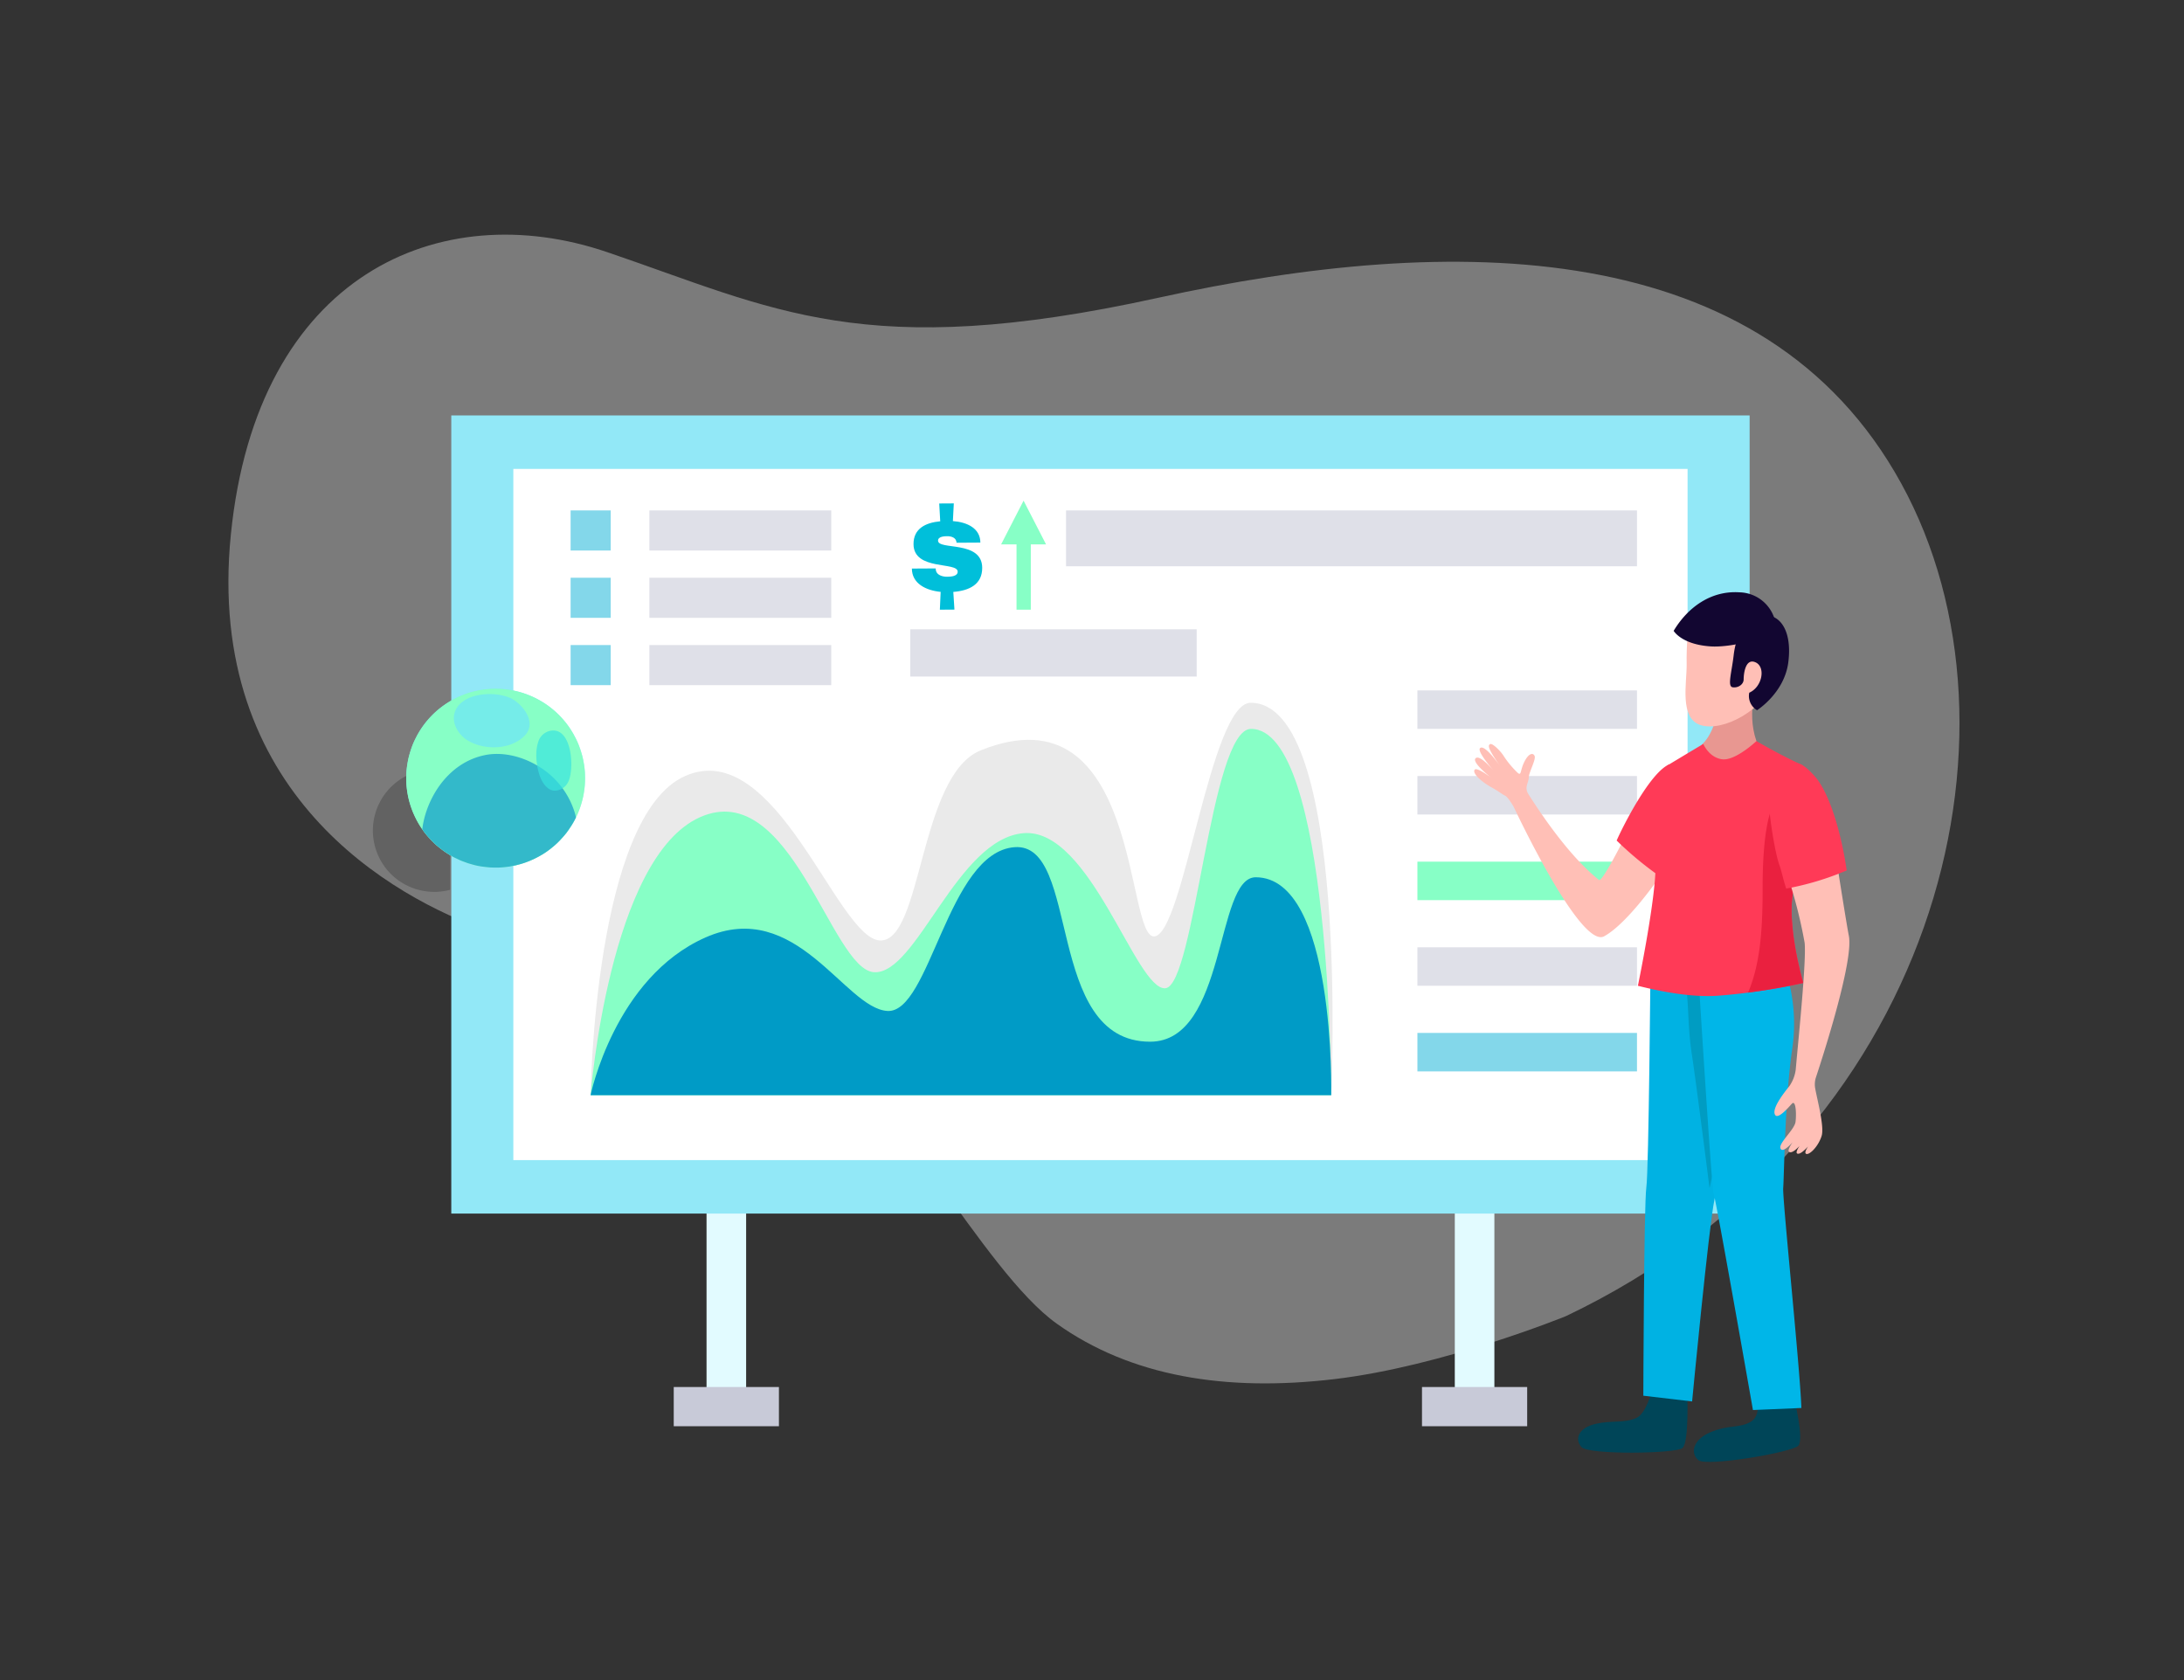 <svg xmlns="http://www.w3.org/2000/svg" xmlns:xlink="http://www.w3.org/1999/xlink" width="650" height="500" viewBox="0 0 650 500">
  <rect x="0" y="0" width="650" height="500" fill="#333333" stroke="none"/>
  <defs>
    <clipPath id="clip-path">
      <rect id="Rectangle_119" data-name="Rectangle 119" width="67.361" height="103.67" fill="none"/>
    </clipPath>
    <radialGradient id="radial-gradient" cx="0.443" cy="0.466" r="0.632" gradientTransform="translate(0)" gradientUnits="objectBoundingBox">
      <stop offset="0.428" stop-color="#64eae6"/>
      <stop offset="0.553" stop-color="#67eae6"/>
      <stop offset="0.657" stop-color="#71ebe8"/>
      <stop offset="0.754" stop-color="#83eeea"/>
      <stop offset="0.846" stop-color="#9bf1ee"/>
      <stop offset="0.935" stop-color="#baf5f3"/>
      <stop offset="0.972" stop-color="#caf8f6"/>
    </radialGradient>
    <clipPath id="clip-path-2">
      <path id="Tracé_628" data-name="Tracé 628" d="M980.765,193.288v-.067c0-.119.03-.854.164-1.936l.037-.288c.02-.137.04-.278.062-.422a26.457,26.457,0,0,1,3.471-9.732l.012-.022q.29-.48.6-.948v0a26.653,26.653,0,0,1,3.384-4.158,23.683,23.683,0,0,1,1.956-1.778c.429-.35.869-.685,1.321-1.01l.065-.052.06-.04c.077-.055.154-.109.233-.164.291-.206.6-.417.946-.633l0,0,.037-.022c.166-.1.338-.209.516-.315.082-.05.164-.1.246-.144s.134-.079.206-.122l.166-.092a26.787,26.787,0,0,1,3.25-1.557c.29-.117.514-.2.646-.251l.2-.074.2-.072.027-.01.045-.015.328-.112.047-.015.047-.015.223-.074.3-.092.258-.077.144-.042.042-.012.052-.015.082-.025.286-.077.241-.065.228-.057.012,0,.144-.037.278-.067.194-.042.266-.06.047-.01.2-.042.117-.022.146-.03.022,0,.052-.01.079-.015.216-.04.139-.025h0l.238-.04.206-.035.124-.017.184-.027.179-.025c.1-.015.2-.027.3-.04l.271-.032.092-.012.02,0c.077-.007.161-.015.251-.025l.372-.035.256-.022.285-.02c.1,0,.2-.012.3-.02l.184-.007.166-.01.127,0,.142,0q.8-.026,1.6,0c.121,0,.236.007.343.012l.357.015.211.012q.261.015.514.037l.179.015c.243.022.479.047.705.074.109.012.219.025.328.04l-.022,0,.027,0,.067.01c.178.022.347.047.5.07.126.02.256.04.382.062.288.047.516.089.67.119.772.146,1.534.333,2.292.549.449.122.849.246,1.343.42a26.7,26.7,0,0,1,5.889,2.882l.005,0,0,0c.184.119.365.243.546.367l.072.05c.313.218.623.442.928.675l.074.055.03.02.022.02.037.027.027.022c.084.064.169.132.251.2.169.134.333.268.489.4.089.074.179.149.266.226.181.151.35.3.509.444l.025.02.02.02.114.1c.834.76,1.34,1.313,1.375,1.348.258.273.511.561.765.854.181.206.365.422.554.653l.04.045.027.037c.375.462.772.983,1.2,1.614l.01.015.01.015.02.025c.2.288.4.613.6.951.179.29.355.578.509.827l.509.973c.169.318.328.623.472.906a19.053,19.053,0,0,1,.852,2.016l0,.007,0,.007c.241.658.472,1.36.67,2.041l.008.025.008.027a19.809,19.809,0,0,1,.556,2.363,24.1,24.1,0,0,1,.449,4.285,25.244,25.244,0,0,1-.241,4.218,26.592,26.592,0,0,1-2.421,7.982,17.442,17.442,0,0,1-.824,1.581c-.355.621-.747,1.234-1.169,1.84l-.144.223a17.626,17.626,0,0,1-1.539,2c-.377.415-.869.981-1.261,1.383s-.916.916-1.343,1.281h0c-.467.415-.663.586-1.1.924-.534.432-1.078.834-1.626,1.207l-.007,0c-.179.119-.358.238-.536.353-.213.137-.422.266-.611.375-.1.06-.241.142-.4.231l-.072.042c-.166.094-.36.2-.576.318l-.141.077c-.641.343-1.45.747-2.344,1.117-.194.079-.462.189-.78.313-.089.035-.181.072-.268.1l-.469.169c-.1.035-.228.077-.328.112l-.117.037-.022.007-.176.057c-.09.03-.208.067-.3.094l-.293.087-.025.007a25.3,25.3,0,0,1-3.277.74l-.1.015c-.089.015-.191.03-.3.045l-.03,0-.256.035-.586.072c-.263.03-.616.06-.879.084-.243.022-.541.037-.822.05h-.008l0,0-.407.015c-.365.01-.854,0-1.221.01s-.876-.035-1.251-.05c-.8-.065-1.862-.181-2.654-.3a20.305,20.305,0,0,1-2.046-.42c-.152-.042-.313-.087-.477-.137-.477-.132-.968-.278-1.38-.395l-.481-.176q-.581-.2-1.147-.42l-.191-.072c-.447-.164-.983-.415-1.467-.65-.208-.1-.412-.2-.616-.305a18.212,18.212,0,0,1-1.733-.968l-.052-.035c-.457-.283-.909-.578-1.351-.894-.1-.065-.2-.132-.285-.189l-.484-.377c-.129-.1-.258-.2-.387-.3l-.732-.571a16.986,16.986,0,0,1-1.524-1.388l-.04-.037-.072-.077c-.385-.39-.824-.852-1.333-1.423l-.035-.037,0,0a24.041,24.041,0,0,1-2.247-3l-.022-.037q-.313-.492-.633-1.048l0-.007,0,0c-.092-.159-.181-.318-.271-.484-.127-.226-.248-.449-.348-.653l-.1-.2q-.265-.529-.519-1.1c-.236-.519-.462-1.045-.621-1.507l0,0c-.291-.775-.559-1.6-.792-2.468-.149-.531-.281-1.065-.367-1.559-.112-.536-.206-1.09-.285-1.656-.02-.132-.037-.256-.052-.38q-.141-1.147-.184-2.373l-.005-.087v-.055Q980.72,194.3,980.765,193.288Z" transform="translate(-980.738 -167.883)" fill="#87ffc6"/>
    </clipPath>
    <clipPath id="clip-Img-4">
      <rect width="650" height="500"/>
    </clipPath>
  </defs>
  <g id="Img-4" clip-path="url(#clip-Img-4)">
    <g id="Groupe_326" data-name="Groupe 326" transform="translate(1811.456 -3434.858)">
      <path id="Tracé_725" data-name="Tracé 725" d="M2947.679,747.4s-36.011,16.2-68.262,21.164-60.625,1.321-83.192-13.616-52.239-69.531-74.952-80.62-70.622-21.663-98.589-30.377-85.51-37.628-80.418-115.265,58.665-103.038,108.983-87.879,77.616,30.164,164.427,7.865,179.671-25.347,223.071,47.471S3056,691.1,2947.679,747.4Z" transform="matrix(0.999, 0.035, -0.035, 0.999, -4263.962, 2976.721)" fill="#fff" opacity="0.352"/>
      <g id="Groupe_318" data-name="Groupe 318" transform="translate(-2701.254 3180.418)">
        <g id="Groupe_280" data-name="Groupe 280" transform="translate(1024.11 378.077)">
          <rect id="Rectangle_138" data-name="Rectangle 138" width="11.781" height="66.016" transform="translate(75.968 231.52)" fill="#e2fbff"/>
          <rect id="Rectangle_139" data-name="Rectangle 139" width="11.781" height="66.016" transform="translate(298.663 231.52)" fill="#e2fbff"/>
          <rect id="Rectangle_140" data-name="Rectangle 140" width="386.412" height="237.531" fill="#92e8f7"/>
          <rect id="Rectangle_141" data-name="Rectangle 141" width="349.476" height="205.708" transform="translate(18.468 15.911)" fill="#fff"/>
          <path id="Tracé_661" data-name="Tracé 661" d="M1268.474,544.243H1048.051s1.094-83.057,28.15-94.993,45.16,48.143,57.892,48.938,11.609-49.185,30.138-56.6c47.745-19.1,42.87,56.2,51.625,55.4s16.6-69.528,28.646-69.528C1274.044,427.467,1268.474,544.243,1268.474,544.243Z" transform="translate(-1006.595 -341.945)" fill="#eaeaea"/>
          <path id="Tracé_662" data-name="Tracé 662" d="M1268.474,540.965H1048.051s5.57-70.822,32.626-82.757,38.992,45.357,51.724,46.153,24.668-39.788,44.562-41.38,33.421,46.95,42.174,46.153,13.423-77.187,25.465-77.187C1268.474,431.948,1268.474,540.965,1268.474,540.965Z" transform="translate(-1006.595 -338.666)" fill="#87ffc6"/>
          <path id="Tracé_663" data-name="Tracé 663" d="M1268.474,526.1H1048.051s7.164-35.012,34.218-46.948,41.38,21.087,54.112,21.882,17.9-47.147,37.8-48.739,8.852,57.89,40.384,57.89c22.878,0,19.39-48.938,31.432-48.938C1269.868,461.249,1268.474,526.1,1268.474,526.1Z" transform="translate(-1006.595 -323.803)" fill="#009bc6"/>
          <rect id="Rectangle_142" data-name="Rectangle 142" width="65.349" height="11.452" transform="translate(287.536 81.829)" fill="#dfe0e8"/>
          <rect id="Rectangle_143" data-name="Rectangle 143" width="65.349" height="11.452" transform="translate(287.536 107.313)" fill="#dfe0e8"/>
          <rect id="Rectangle_144" data-name="Rectangle 144" width="65.349" height="11.452" transform="translate(287.536 132.797)" fill="#87ffc6"/>
          <rect id="Rectangle_145" data-name="Rectangle 145" width="65.349" height="11.452" transform="translate(287.536 158.282)" fill="#dfe0e8"/>
          <rect id="Rectangle_146" data-name="Rectangle 146" width="65.349" height="11.452" transform="translate(287.536 183.766)" fill="#83d7ea"/>
          <rect id="Rectangle_147" data-name="Rectangle 147" width="11.933" height="11.933" transform="translate(35.516 28.271)" fill="#83d7ea"/>
          <rect id="Rectangle_148" data-name="Rectangle 148" width="54.126" height="11.933" transform="translate(58.956 28.271)" fill="#dfe0e8"/>
          <rect id="Rectangle_149" data-name="Rectangle 149" width="11.933" height="11.933" transform="translate(35.516 48.302)" fill="#83d7ea"/>
          <rect id="Rectangle_150" data-name="Rectangle 150" width="54.126" height="11.933" transform="translate(58.956 48.302)" fill="#dfe0e8"/>
          <rect id="Rectangle_151" data-name="Rectangle 151" width="11.933" height="11.933" transform="translate(35.516 68.333)" fill="#83d7ea"/>
          <rect id="Rectangle_152" data-name="Rectangle 152" width="54.126" height="11.933" transform="translate(58.956 68.333)" fill="#dfe0e8"/>
          <rect id="Rectangle_153" data-name="Rectangle 153" width="169.922" height="16.622" transform="translate(182.963 28.271)" fill="#dfe0e8"/>
          <rect id="Rectangle_154" data-name="Rectangle 154" width="85.238" height="14.064" transform="translate(136.609 63.645)" fill="#dfe0e8"/>
          <rect id="Rectangle_155" data-name="Rectangle 155" width="31.306" height="11.67" transform="translate(66.206 289.15)" fill="#c8cad8"/>
          <rect id="Rectangle_156" data-name="Rectangle 156" width="31.306" height="11.67" transform="translate(288.9 289.15)" fill="#c8cad8"/>
          <g id="Groupe_279" data-name="Groupe 279" transform="translate(137.079 26.178)">
            <g id="Groupe_278" data-name="Groupe 278">
              <path id="Tracé_664" data-name="Tracé 664" d="M1115.481,398.459c4.263.32,8.152,2.142,8.178,6.4l-7.1.042c-.049-1.612-1.7-1.948-2.739-1.941-.653,0-2.764.016-2.757,1.321.017,2.918,13.094-.192,13.143,8.064.031,4.954-3.837,6.821-8.6,7.193l.338,5.26-4.339.028.237-5.3c-4.419-.435-8.54-2.483-8.566-6.938l7.1-.042v.152c.05,1.958,2.241,2.331,3.354,2.324,1.077-.007,3.19-.1,3.179-1.517-.017-3.034-13.1-.19-13.144-8.178-.026-4.609,3.536-6.4,7.95-6.807l-.3-5.3,4.339-.026Z" transform="translate(-1103.274 -393.195)" fill="#00bfda"/>
            </g>
          </g>
          <path id="Tracé_665" data-name="Tracé 665" d="M1131.984,405.735l-6.686-13.014-6.686,13.014h4.587v19.439h4.252V405.735Z" transform="translate(-954.973 -367.363)" fill="#87ffc6"/>
        </g>
        <g id="Groupe_281" data-name="Groupe 281" transform="translate(1328.552 430.673)">
          <path id="Tracé_666" data-name="Tracé 666" d="M1257.756,445.092s-6.272,3.818-11.525,14.306-8.538,16.116-9.167,15.614c-2.8-2.237-10.182-8.559-20.99-25.5-1.314-2.061.049-3.394.092-5s2.2-5.339,1.737-6.4-1.78-.805-3.051,1.737-.847,4.111-1.865,3.39a27.938,27.938,0,0,1-4.322-5.171c-.805-1.313-3.347-3.9-4.024-3.474-.644.4-.8,1.093,3.032,6.585-1.39-1.957-4.814-6.488-6-5.4-.885.81,2.485,4.88,4.01,6.686-1.307-1.515-4.284-4.712-5.347-3.655-1.29,1.283,5.055,6.1,5.055,6.1s-4.736-3.749-5.371-2.648,2.119,3.538,4.831,5.063,3.2,2.074,4.3,2.627c.7.355,1.825,2.116,2.48,3.209.043.088,19.865,42.526,26.976,38.614s16.575-17.815,16.575-17.815a33.055,33.055,0,0,0,3.662-11.1C1259.753,456.895,1259.188,448.727,1257.756,445.092Z" transform="translate(-1199.927 -389.365)" fill="#ffbfb6"/>
          <path id="Tracé_667" data-name="Tracé 667" d="M1224.411,460.723c1.437-3.354,9.735-20.159,15.659-22.682l7.943,3.1c3.5,4.365-.97,14.72-2.417,15.891-1.223.989-7.107,13.1-8.329,14.36A103.17,103.17,0,0,1,1224.411,460.723Z" transform="translate(-1182.016 -386.805)" fill="#ff3a57"/>
          <path id="Tracé_668" data-name="Tracé 668" d="M1243.84,424.033l11.392,1.775s-3.2,10.126,1.707,18.767c0,0-8.189,8.871-13.9,6.525-6.1-2.507-3.827-8.67-3.827-8.67S1245.428,437.5,1243.84,424.033Z" transform="translate(-1171.491 -397.053)" fill="#e89791"/>
          <path id="Tracé_669" data-name="Tracé 669" d="M1267.473,547.156s3.073,12.19,1.319,14.175-27.3,6.346-29.762,4.322-1.7-6.074,3.506-8.275c5.579-2.358,8.62-1.153,12.05-3.134s1.728-7.572,1.728-7.572Z" transform="translate(-1172.308 -307.334)" fill="#004558"/>
          <path id="Tracé_670" data-name="Tracé 670" d="M1250.268,545.934s.615,15.29-1.422,16.983-27.948,2.087-30.072-.294-.892-5.77,4.36-6.933c4.722-1.046,8.24-.119,11.884-1.676,3.195-1.366,4.792-8.533,4.792-8.533Z" transform="translate(-1186.864 -308.205)" fill="#004558"/>
          <path id="Tracé_671" data-name="Tracé 671" d="M1231.132,474.628l33.307-5.92s-12.606,68.57-14.282,76.478-6.644,60.032-6.644,60.032l-14.519-1.707s.17-56.967.9-62.035S1231.132,474.628,1231.132,474.628Z" transform="translate(-1178.663 -364.37)" fill="#00b2e3"/>
          <path id="Tracé_672" data-name="Tracé 672" d="M1240.555,502.17c-1.649-10.753-.537-19.108-2.914-24.351-.942-2.081-4.015-1.541-4.71-3.666a6.467,6.467,0,0,0,1.032-1.638l27.66-4.142s-12.544,59.111-15.8,73.613C1245.824,541.986,1241.869,510.752,1240.555,502.17Z" transform="translate(-1175.783 -364.615)" fill="#009cc2"/>
          <path id="Tracé_673" data-name="Tracé 673" d="M1238.208,470.207l26.748,6.809a51.063,51.063,0,0,1,1.617,22.181c-2.2,14.879-2.419,38.218-2.689,41.385s5,53.445,5.408,65.48l-14.414.613s-11.051-62.99-11.695-64.37S1238.208,470.207,1238.208,470.207Z" transform="translate(-1171.922 -363.273)" fill="#00b6e8"/>
          <path id="Tracé_674" data-name="Tracé 674" d="M1233.264,473.234c.561-11.269-2.485-28.27,4.135-32.271,5.545-3.351,10.125-6.067,10.125-6.067s1.657,4.035,5.6,4.564,10.215-5.413,10.215-5.413,7.219,4.254,13.724,7.162c-1.576,5.221,1.676,9.906,1.652,15.11a31.647,31.647,0,0,0,1.131,8.485c-2.642,5.661-5.2,11.2-5.764,15.182-1.441,10.268,3.2,26.036,3.2,26.036a180.37,180.37,0,0,1-24.779,3.756c-7.7.648-16.6-.94-24.441-2.906C1228.062,506.872,1232.7,484.5,1233.264,473.234Z" transform="translate(-1179.345 -389.727)" fill="#ff3a57"/>
          <path id="Tracé_675" data-name="Tracé 675" d="M1266,458.765c-.2-.764-.326-1.562-.48-2.346-.114-.582-.274-1.143-.357-1.739a30.955,30.955,0,0,1-.291-4.386c.012-2.551-.171-5.28-.189-8.012-1.349.987-3,3.356-4.629,2.4-7.666-4.5-8.717,16.041-8.717,26.386,0,10.31-.262,22.424-4.346,31.8,9.83-1.264,16.443-2.866,16.443-2.866s-.653-2.218-1.392-5.531c-.369-1.657-.76-3.588-1.1-5.652-.114-.687-.223-1.391-.324-2.1-.3-2.137-.532-4.362-.618-6.535a35.13,35.13,0,0,1,.242-6.215C1260.8,469.972,1263.359,464.427,1266,458.765Z" transform="translate(-1165.497 -383.702)" fill="#ea203f"/>
          <path id="Tracé_676" data-name="Tracé 676" d="M1256.886,413.741s-16.31-2.471-18.187-.663-2.189,8.376-2.111,13.924-2.258,16.173,4.222,18.135,18.838-4.092,23.215-15.086C1269.6,416.051,1258,413.9,1256.886,413.741Z" transform="translate(-1173.361 -405.552)" fill="#ffbfb6"/>
          <path id="Tracé_677" data-name="Tracé 677" d="M1254.049,412.432s-7.712.261-9.068,11.882c-.609,5.236-1.927,9.274-.312,9.536s3.283-.835,3.283-2.346.469-6.443,3.543-5.072,2.033,7.312-1.875,9.034a4.9,4.9,0,0,0,2.318,5.21s8.13-5.115,9.3-14.244S1258.972,412.172,1254.049,412.432Z" transform="translate(-1167.762 -405.547)" fill="#120631"/>
          <path id="Tracé_678" data-name="Tracé 678" d="M1264.224,416.364A11.191,11.191,0,0,0,1253.8,408.5c-8.6-.573-15.477,4.585-19.593,11.463,0,0,2.345,4.118,11.2,4.639,3.681.216,10.23-.809,13.5-2.5C1263.5,419.714,1264.224,416.364,1264.224,416.364Z" transform="translate(-1174.848 -408.452)" fill="#120631"/>
          <path id="Tracé_679" data-name="Tracé 679" d="M1273.669,477.535c-.533-2.62-3-18.06-3.861-23.776-5.006,1.648-9.617,3.358-14.771,4.732a142.639,142.639,0,0,1,5.482,21.153c.558,5.217-1.807,28.27-2.518,36.256h0c-.057.639-.106,1.181-.147,1.629a11.13,11.13,0,0,1-1.841,4.731c-1.169,1.467-5.077,6.244-4.412,8.327s3.92-1.732,5.112-3.03,1.4,3.041,1.1,5.375-5,6.244-4.5,7.846c.348,1.122,1.788.312,3.61-1.754-.855,1.281-1.5,2.525-1.027,2.852.639.438,1.813-.367,3.089-1.745-.682,1.058-1.12,2.009-.672,2.242.67.35,2.01-.765,3.233-2.1-.635.965-1.07,1.887-.62,2.171.85.539,3.6-1.984,4.646-5.292.852-2.679-1.174-10.237-1.9-14.1a6.8,6.8,0,0,1,.239-3.439C1266.133,512.908,1275.162,484.865,1273.669,477.535Z" transform="translate(-1162.179 -375.306)" fill="#ffbfb6"/>
          <path id="Tracé_680" data-name="Tracé 680" d="M1255.676,475.166a84.87,84.87,0,0,0,18-5.408c-1.38-9.709-4.795-23.049-9.811-28.365-1.394-1.477-3.87-4.182-6.132-3.406-2.97,1.018-6.776,5.079-7.075,12.961-.074,1.925,1.6,13.46,2.978,17.162C1254.247,469.761,1254.855,472.785,1255.676,475.166Z" transform="translate(-1162.818 -386.945)" fill="#ff3a57"/>
        </g>
      </g>
      <g id="Groupe_319" data-name="Groupe 319" transform="translate(-2703.719 3463.041)">
        <g id="Groupe_260" data-name="Groupe 260" transform="translate(958.862 161.877)" opacity="0.514">
          <g id="Groupe_259" data-name="Groupe 259" clip-path="url(#clip-path)">
            <path id="Tracé_622" data-name="Tracé 622" d="M1013.247,194.725v-.045c0-.082-.027-.586-.129-1.328-.01-.067-.018-.132-.027-.2-.015-.092-.03-.189-.045-.288a18.228,18.228,0,0,0-2.468-6.653l-.01-.012q-.2-.328-.417-.648l0,0a18.426,18.426,0,0,0-2.356-2.825,15.745,15.745,0,0,0-1.361-1.2c-.3-.238-.6-.464-.914-.683l-.045-.035-.042-.027c-.052-.037-.107-.074-.161-.112-.2-.139-.417-.281-.655-.425v0l-.027-.015c-.114-.07-.233-.141-.357-.214-.055-.032-.112-.065-.169-.094l-.142-.082-.114-.062a18.105,18.105,0,0,0-2.247-1.04c-.2-.079-.355-.137-.444-.169l-.139-.047-.137-.05-.022,0-.03-.01c-.067-.025-.159-.052-.226-.074l-.032-.01-.032-.01-.154-.05-.206-.06-.176-.052-.1-.027-.03-.007-.037-.01-.055-.015-.2-.052-.166-.042-.156-.037-.007,0-.1-.022-.191-.045-.134-.027-.184-.037-.032-.007-.137-.027-.082-.015-.1-.02-.017,0-.035,0-.055-.01-.149-.025-.094-.017h0l-.164-.025-.141-.022-.084-.01-.129-.017-.122-.017-.2-.022-.189-.022-.062,0-.012,0-.174-.015c-.084-.007-.171-.015-.256-.02l-.176-.015c-.064,0-.129-.007-.2-.01s-.137-.007-.206-.01l-.127,0-.114,0h-.087l-.1,0c-.367-.007-.735,0-1.1.012l-.233.01-.246.012-.144.01c-.122.01-.238.02-.353.032l-.124.01c-.166.017-.33.037-.484.057l-.223.03.015,0-.02,0-.045,0c-.122.017-.238.037-.345.055-.087.012-.174.027-.26.045-.2.035-.355.065-.462.087-.527.109-1.05.241-1.567.395-.308.089-.581.179-.919.3a18.246,18.246,0,0,0-4.019,2.028l0,0h0c-.127.084-.251.169-.375.258l-.047.035c-.214.151-.425.308-.633.472l-.05.037-.02.015-.018.012-.025.02-.017.015-.171.137c-.114.094-.226.186-.333.278l-.179.156c-.124.107-.238.211-.347.31l-.015.012-.015.015-.077.07c-.566.529-.909.914-.931.938-.176.189-.348.39-.519.593-.122.142-.246.29-.375.452l-.027.032-.018.025c-.253.32-.521.683-.814,1.12l-.007.007-.005.01-.012.02c-.134.2-.271.422-.407.658-.119.2-.239.4-.343.571l-.34.673c-.114.218-.221.429-.315.626a12.505,12.505,0,0,0-.569,1.393v0l0,0c-.159.457-.313.941-.442,1.408l-.005.017,0,.02a13.335,13.335,0,0,0-.363,1.626,16.87,16.87,0,0,0-.273,2.947,17.546,17.546,0,0,0,.2,2.892,18.307,18.307,0,0,0,1.73,5.459c.211.432.373.735.581,1.077.248.425.524.842.817,1.254l.1.154a12.275,12.275,0,0,0,1.075,1.355c.263.281.6.665.876.938s.638.621.933.869h0c.325.28.459.395.765.623.37.293.747.564,1.127.814l.005,0c.121.082.246.161.37.238.149.092.293.179.422.253.07.04.167.094.278.154l.05.03.4.214.1.05a17.485,17.485,0,0,0,1.619.747c.134.055.318.127.536.209l.186.07.323.112.226.074.08.025.017,0,.122.037.2.062.2.057.017,0a17.164,17.164,0,0,0,2.254.479l.069.01.2.027.02,0,.176.022.4.045c.181.017.422.035.6.05s.372.022.566.03h.007l.281.007c.251,0,.586,0,.839,0s.6-.032.859-.045c.546-.052,1.276-.139,1.817-.231a13.416,13.416,0,0,0,1.4-.305l.328-.1c.325-.094.663-.2.943-.283l.33-.127q.394-.138.782-.3l.131-.05c.305-.117.67-.293,1-.459.142-.07.281-.142.42-.214a12.369,12.369,0,0,0,1.179-.68l.037-.025c.31-.2.618-.4.921-.626l.191-.132.33-.263c.087-.069.176-.139.263-.211l.5-.4a11.814,11.814,0,0,0,1.033-.966l.027-.025.05-.055c.261-.271.559-.591.9-.988l.022-.027h0a16.106,16.106,0,0,0,1.519-2.083l.015-.025c.139-.226.283-.469.425-.725l0,0,0,0c.062-.109.122-.221.184-.335.084-.156.166-.31.231-.452l.067-.139c.119-.243.233-.5.347-.757.156-.357.308-.722.412-1.04v0a17.551,17.551,0,0,0,.524-1.7c.1-.365.184-.732.241-1.073.07-.37.132-.75.181-1.139.012-.089.022-.174.032-.261.057-.526.094-1.07.1-1.631l0-.06,0-.037C1013.282,195.639,1013.275,195.187,1013.247,194.725Z" transform="translate(-932.364 -138.695)" opacity="0.4" style="mix-blend-mode: multiply;isolation: isolate"/>
          </g>
        </g>
        <g id="Groupe_266" data-name="Groupe 266" transform="translate(1013.172 176.787)">
          <g id="Groupe_265" data-name="Groupe 265">
            <g id="Groupe_264" data-name="Groupe 264">
              <path id="Tracé_623" data-name="Tracé 623" d="M1033.922,192.955l0-.067c0-.119-.04-.852-.186-1.934-.015-.094-.027-.191-.042-.285-.02-.137-.042-.278-.065-.422a26.525,26.525,0,0,0-3.595-9.69l-.012-.02c-.2-.318-.4-.633-.608-.941l0,0a26.663,26.663,0,0,0-3.433-4.114,23.2,23.2,0,0,0-1.979-1.753c-.432-.345-.879-.675-1.333-1l-.067-.05-.06-.04c-.077-.055-.154-.109-.233-.161-.293-.2-.611-.41-.956-.621v0l-.04-.022c-.167-.1-.34-.2-.519-.31-.082-.047-.166-.092-.248-.139s-.134-.077-.206-.117l-.169-.092a26.451,26.451,0,0,0-3.27-1.514c-.29-.117-.516-.2-.648-.246l-.2-.069-.2-.07-.03-.01-.045-.015c-.1-.035-.231-.077-.33-.109l-.045-.012-.047-.015-.226-.07c-.089-.027-.208-.065-.3-.089l-.258-.074-.146-.042-.042-.01-.052-.015-.082-.022-.288-.074c-.072-.02-.161-.042-.241-.062l-.231-.055-.01,0-.144-.035c-.089-.02-.2-.042-.278-.062l-.2-.042c-.089-.017-.176-.037-.266-.055l-.047-.01-.2-.04-.119-.022-.146-.027-.022,0-.05-.01-.082-.015-.216-.035-.139-.025h0l-.241-.037-.206-.03-.122-.017-.186-.025-.179-.025-.3-.035-.273-.03-.089-.01-.02,0-.251-.022-.375-.03-.256-.02-.285-.015-.3-.015-.186,0-.167-.01h-.126l-.142,0q-.8-.015-1.6.017l-.34.015-.357.02-.211.015c-.177.012-.345.027-.514.045l-.179.017c-.243.025-.481.052-.705.082-.109.015-.218.027-.327.045l.022-.005-.027.005-.067.01c-.177.025-.345.052-.5.077l-.382.065c-.288.052-.516.1-.67.129-.77.156-1.529.35-2.281.576-.449.129-.847.258-1.341.439a26.6,26.6,0,0,0-5.852,2.954l0,0v0q-.276.183-.544.372l-.07.052q-.469.331-.924.688l-.072.055-.027.02-.025.02-.037.027-.027.022c-.082.067-.164.134-.248.2-.167.137-.328.271-.484.4l-.263.226c-.176.156-.345.308-.5.452l-.022.02-.02.02-.112.1c-.824.77-1.326,1.331-1.358,1.365-.256.276-.507.566-.757.864-.176.206-.357.425-.544.658l-.04.047-.027.037c-.367.464-.757.993-1.184,1.629l-.01.015-.01.012-.017.027c-.194.29-.392.616-.594.958-.174.29-.345.583-.5.832l-.494.981c-.166.318-.32.626-.462.911a19,19,0,0,0-.824,2.028l0,.005,0,.007c-.233.663-.454,1.368-.646,2.051l-.007.022-.007.03a20.177,20.177,0,0,0-.526,2.371,24.263,24.263,0,0,0-.4,4.29,26.572,26.572,0,0,0,2.815,12.165,16.683,16.683,0,0,0,.844,1.569c.363.618.762,1.226,1.192,1.827l.149.221a17.383,17.383,0,0,0,1.562,1.976c.382.412.879.971,1.278,1.368s.928.9,1.358,1.264h0c.472.41.668.578,1.112.909.539.427,1.087.822,1.641,1.187l.008,0c.179.119.36.236.541.348.214.132.427.261.613.367l.4.226.072.04q.253.141.581.313l.141.074c.646.333,1.457.727,2.356,1.085.2.079.464.184.785.3l.268.1.472.164.33.107.117.037.022.007.179.055.3.089.293.084.027.007a25,25,0,0,0,3.284.7l.1.015c.089.012.191.027.3.04l.03,0,.258.032.583.065c.266.025.618.052.881.072.246.02.541.032.824.042h.012c.141,0,.281.007.4.01.367.007.856,0,1.224,0s.874-.047,1.251-.065c.8-.077,1.859-.2,2.649-.335.618-.1,1.437-.276,2.038-.447q.231-.067.477-.142c.474-.139.966-.29,1.375-.412l.479-.184q.577-.2,1.142-.434l.191-.072c.442-.171.976-.427,1.457-.67.206-.1.41-.2.613-.31a18.651,18.651,0,0,0,1.718-.991l.052-.037c.454-.288.9-.588,1.341-.909.1-.067.194-.134.283-.194l.479-.382.382-.305.725-.581a16.878,16.878,0,0,0,1.51-1.408l.037-.035.072-.079c.38-.392.812-.861,1.316-1.437l.032-.04,0,0a23.341,23.341,0,0,0,2.209-3.034l.022-.035c.206-.333.412-.683.621-1.055l0-.007,0,0c.089-.159.176-.32.266-.487.124-.228.243-.454.338-.658l.1-.2q.257-.532.506-1.1c.229-.521.447-1.05.6-1.514l0,0c.281-.78.539-1.606.762-2.48.142-.531.266-1.068.347-1.562q.157-.808.263-1.661c.02-.129.035-.256.047-.38.087-.765.139-1.559.156-2.376l0-.084v-.057Q1033.977,193.964,1033.922,192.955Z" transform="translate(-980.738 -167.882)" fill="url(#radial-gradient)"/>
              <g id="Groupe_263" data-name="Groupe 263">
                <path id="Tracé_624" data-name="Tracé 624" d="M980.765,193.288v-.067c0-.119.03-.854.164-1.936l.037-.288c.02-.137.04-.278.062-.422a26.457,26.457,0,0,1,3.471-9.732l.012-.022q.29-.48.6-.948v0a26.653,26.653,0,0,1,3.384-4.158,23.683,23.683,0,0,1,1.956-1.778c.429-.35.869-.685,1.321-1.01l.065-.052.06-.04c.077-.055.154-.109.233-.164.291-.206.6-.417.946-.633l0,0,.037-.022c.166-.1.338-.209.516-.315.082-.05.164-.1.246-.144s.134-.079.206-.122l.166-.092a26.787,26.787,0,0,1,3.25-1.557c.29-.117.514-.2.646-.251l.2-.074.2-.072.027-.01.045-.015.328-.112.047-.015.047-.015.223-.074.3-.092.258-.077.144-.042.042-.012.052-.015.082-.025.286-.077.241-.065.228-.057.012,0,.144-.037.278-.067.194-.042.266-.06.047-.01.2-.042.117-.022.146-.03.022,0,.052-.01.079-.015.216-.04.139-.025h0l.238-.04.206-.035.124-.017.184-.027.179-.025c.1-.015.2-.027.3-.04l.271-.032.092-.012.02,0c.077-.007.161-.015.251-.025l.372-.035.256-.022.285-.02c.1,0,.2-.012.3-.02l.184-.007.166-.01.127,0,.142,0q.8-.026,1.6,0c.121,0,.236.007.343.012l.357.015.211.012q.261.015.514.037l.179.015c.243.022.479.047.705.074.109.012.219.025.328.04l-.022,0,.027,0,.067.01c.178.022.347.047.5.07.126.02.256.04.382.062.288.047.516.089.67.119.772.146,1.534.333,2.292.549.449.122.849.246,1.343.42a26.7,26.7,0,0,1,5.889,2.882l.005,0,0,0c.184.119.365.243.546.367l.072.05c.313.218.623.442.928.675l.074.055.03.02.022.02.037.027.027.022c.084.064.169.132.251.2.169.134.333.268.489.4.089.074.179.149.266.226.181.151.35.3.509.444l.025.02.02.02.114.1c.834.76,1.34,1.313,1.375,1.348.258.273.511.561.765.854.181.206.365.422.554.653l.04.045.027.037c.375.462.772.983,1.2,1.614l.01.015.01.015.02.025c.2.288.4.613.6.951.179.29.355.578.509.827l.509.973c.169.318.328.623.472.906a19.053,19.053,0,0,1,.852,2.016l0,.007,0,.007c.241.658.472,1.36.67,2.041l.008.025.008.027a19.809,19.809,0,0,1,.556,2.363,24.1,24.1,0,0,1,.449,4.285,25.244,25.244,0,0,1-.241,4.218,26.592,26.592,0,0,1-2.421,7.982,17.442,17.442,0,0,1-.824,1.581c-.355.621-.747,1.234-1.169,1.84l-.144.223a17.626,17.626,0,0,1-1.539,2c-.377.415-.869.981-1.261,1.383s-.916.916-1.343,1.281h0c-.467.415-.663.586-1.1.924-.534.432-1.078.834-1.626,1.207l-.007,0c-.179.119-.358.238-.536.353-.213.137-.422.266-.611.375-.1.06-.241.142-.4.231l-.072.042c-.166.094-.36.2-.576.318l-.141.077c-.641.343-1.45.747-2.344,1.117-.194.079-.462.189-.78.313-.089.035-.181.072-.268.1l-.469.169c-.1.035-.228.077-.328.112l-.117.037-.022.007-.176.057c-.09.03-.208.067-.3.094l-.293.087-.025.007a25.3,25.3,0,0,1-3.277.74l-.1.015c-.089.015-.191.03-.3.045l-.03,0-.256.035-.586.072c-.263.03-.616.06-.879.084-.243.022-.541.037-.822.05h-.008l0,0-.407.015c-.365.01-.854,0-1.221.01s-.876-.035-1.251-.05c-.8-.065-1.862-.181-2.654-.3a20.305,20.305,0,0,1-2.046-.42c-.152-.042-.313-.087-.477-.137-.477-.132-.968-.278-1.38-.395l-.481-.176q-.581-.2-1.147-.42l-.191-.072c-.447-.164-.983-.415-1.467-.65-.208-.1-.412-.2-.616-.305a18.212,18.212,0,0,1-1.733-.968l-.052-.035c-.457-.283-.909-.578-1.351-.894-.1-.065-.2-.132-.285-.189l-.484-.377c-.129-.1-.258-.2-.387-.3l-.732-.571a16.986,16.986,0,0,1-1.524-1.388l-.04-.037-.072-.077c-.385-.39-.824-.852-1.333-1.423l-.035-.037,0,0a24.041,24.041,0,0,1-2.247-3l-.022-.037q-.313-.492-.633-1.048l0-.007,0,0c-.092-.159-.181-.318-.271-.484-.127-.226-.248-.449-.348-.653l-.1-.2q-.265-.529-.519-1.1c-.236-.519-.462-1.045-.621-1.507l0,0c-.291-.775-.559-1.6-.792-2.468-.149-.531-.281-1.065-.367-1.559-.112-.536-.206-1.09-.285-1.656-.02-.132-.037-.256-.052-.38q-.141-1.147-.184-2.373l-.005-.087v-.055Q980.72,194.3,980.765,193.288Z" transform="translate(-980.738 -167.883)" fill="#87ffc6"/>
                <g id="Groupe_262" data-name="Groupe 262" clip-path="url(#clip-path-2)">
                  <path id="Tracé_625" data-name="Tracé 625" d="M983.534,194.059a25.685,25.685,0,0,0-.71,3.232c-.708,4.675.363,9.573,4.739,13.153,8.89,7.272,22.592,9.178,31.656,4.062a18.929,18.929,0,0,0,9.009-20.866,24.471,24.471,0,0,0-11.343-14.508c-4.667-2.758-10.367-4.1-15.387-3.108C991.98,177.9,985.858,185.975,983.534,194.059Z" transform="translate(-977.944 -156.295)" fill="#1ea7ca" opacity="0.8" style="mix-blend-mode: multiply;isolation: isolate"/>
                  <g id="Groupe_261" data-name="Groupe 261" transform="translate(14.162 1.59)" style="mix-blend-mode: screen;isolation: isolate">
                    <path id="Tracé_626" data-name="Tracé 626" d="M986.49,174.938c-.377,2.872,1.532,5.832,4.066,7.378,4.868,2.969,12.646,2.89,16.9-1.341,3.54-3.52.3-8.381-3.039-10.63-4.464-3.014-15.782-2.622-17.73,3.7A5.391,5.391,0,0,0,986.49,174.938Z" transform="translate(-986.443 -168.523)" fill="#75ece9"/>
                    <path id="Tracé_627" data-name="Tracé 627" d="M996.832,176.546c-1.13,3.518-.156,8.612.951,10.874.755,1.547,1.951,3.088,3.652,3.359a4.446,4.446,0,0,0,4.218-2.277c2.113-3.4,1.514-16.4-4.833-15.576A4.747,4.747,0,0,0,996.832,176.546Z" transform="translate(-971.786 -162.05)" fill="#3ae4df" opacity="0.7" style="mix-blend-mode: screen;isolation: isolate"/>
                  </g>
                </g>
              </g>
            </g>
          </g>
        </g>
      </g>
    </g>
  </g>
</svg>
